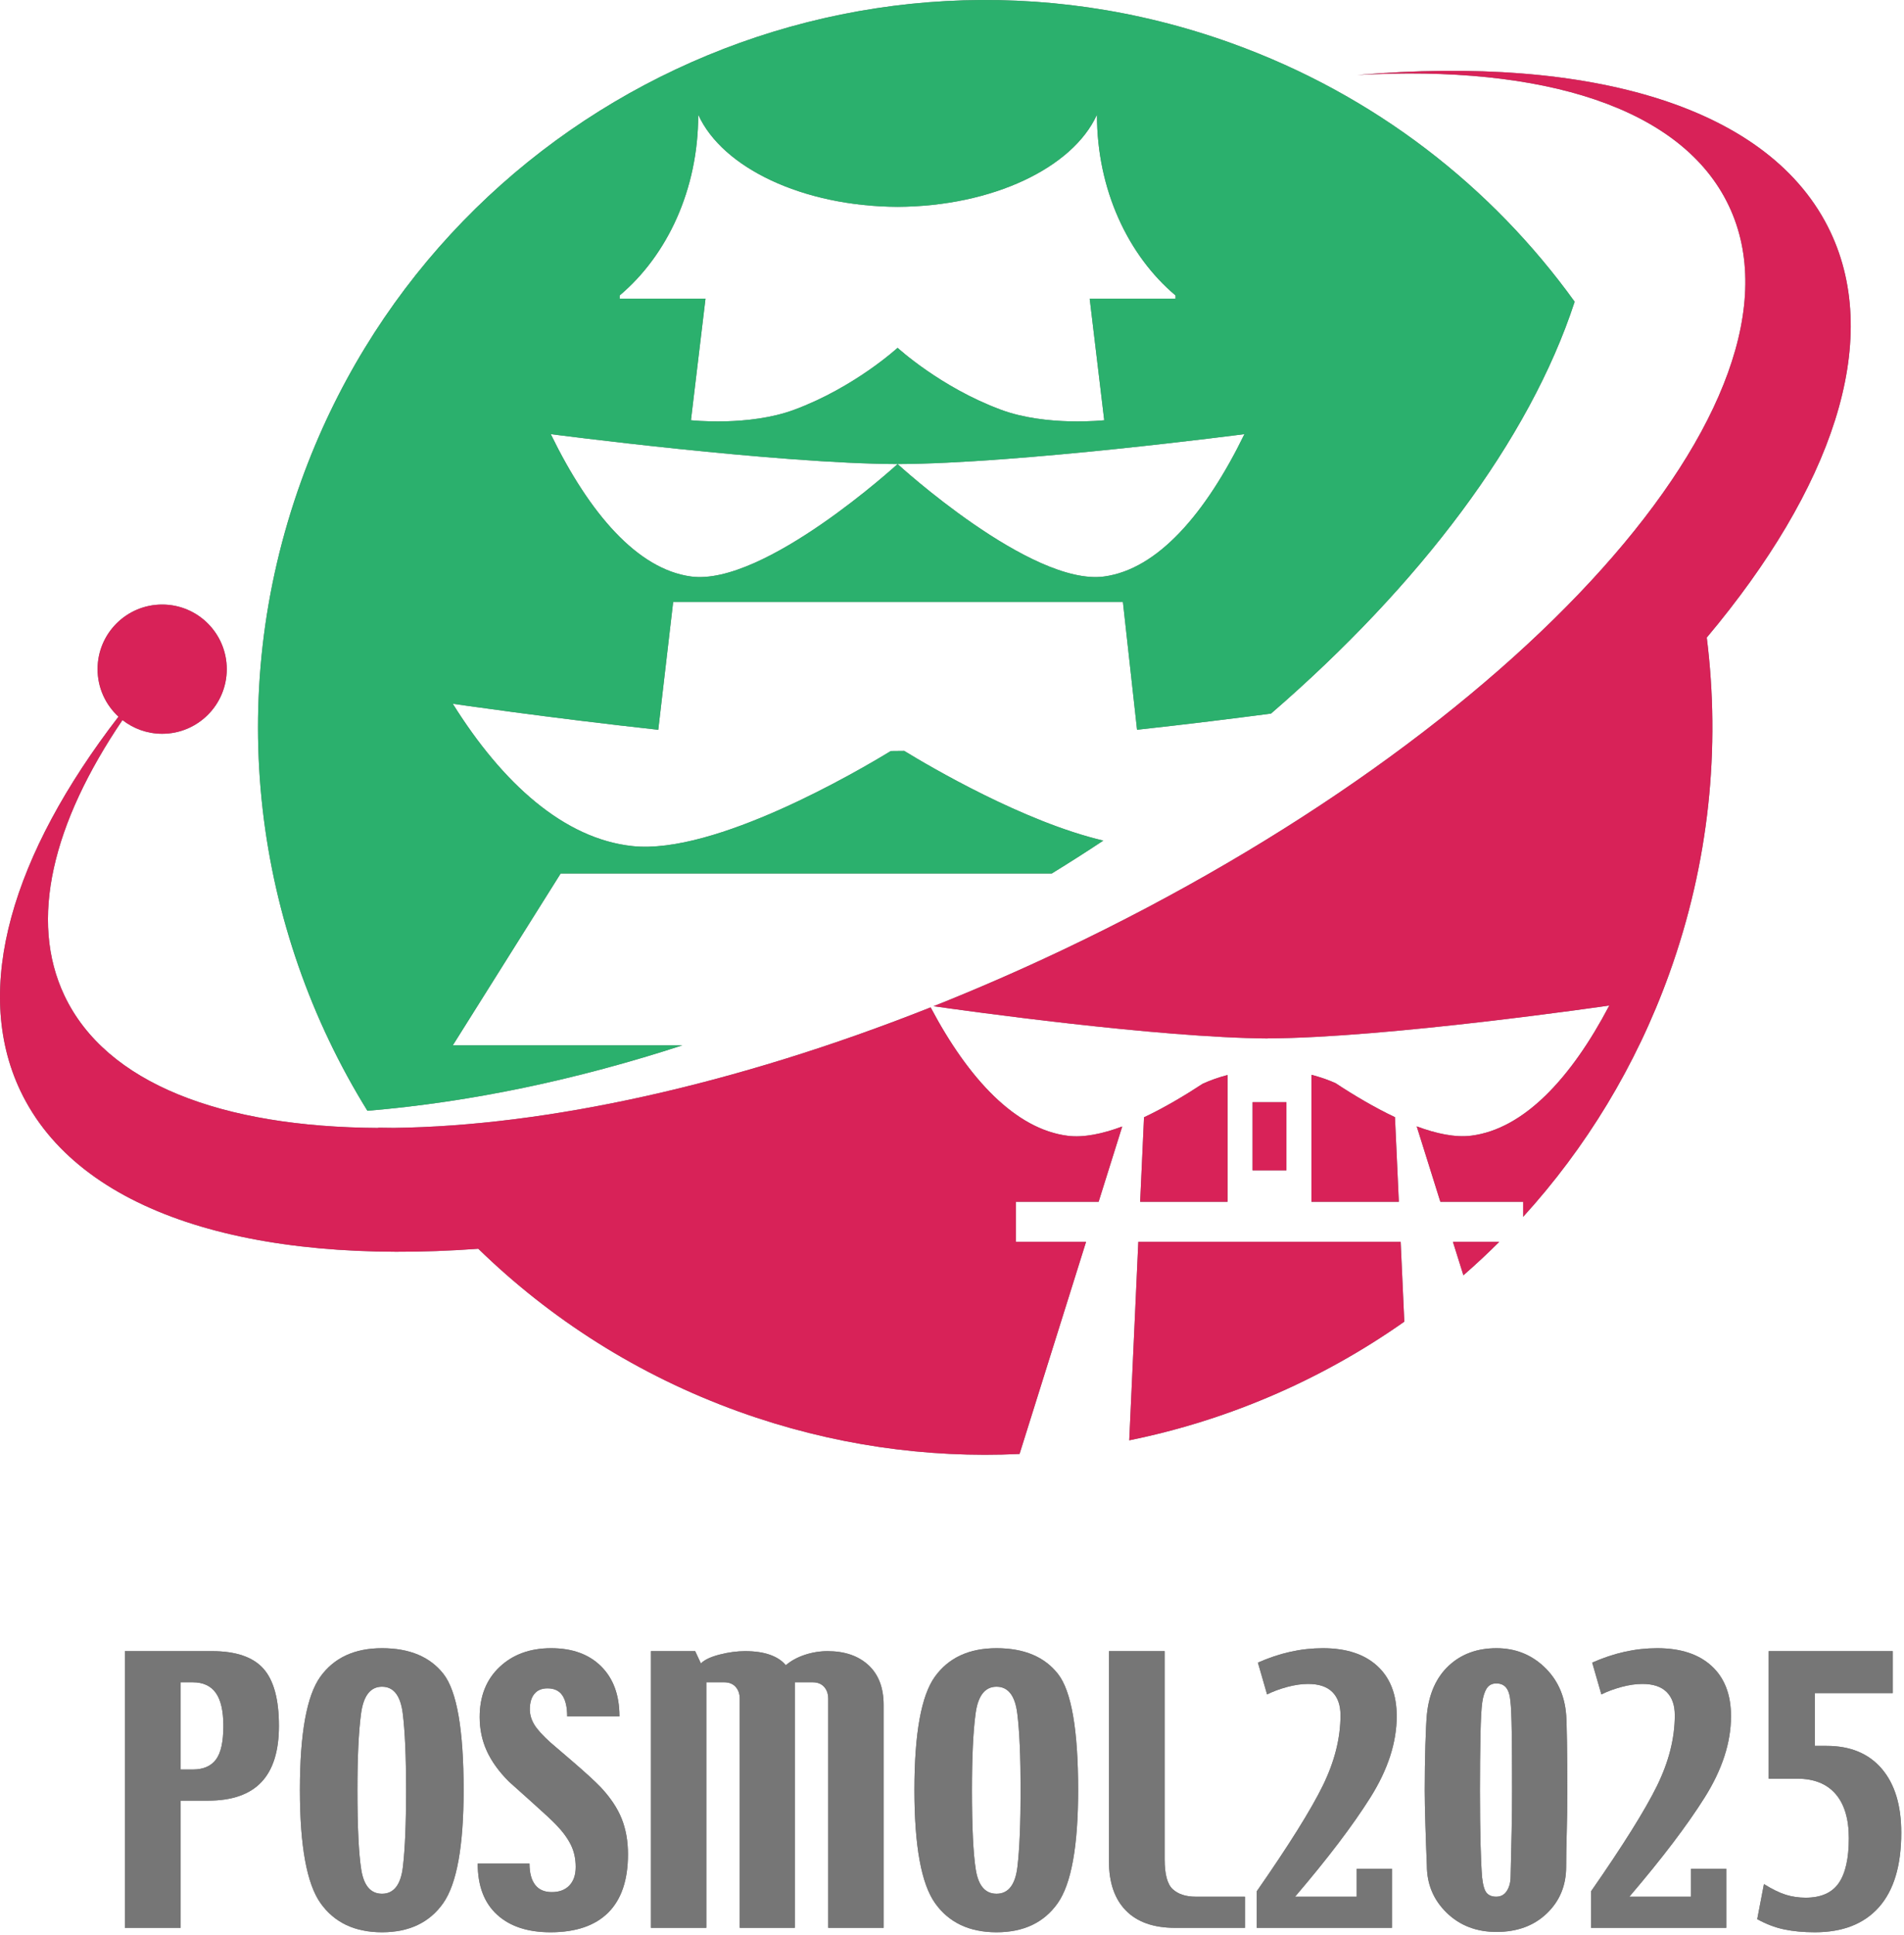 <svg width="506" height="514" viewBox="0 0 506 514" fill="none" xmlns="http://www.w3.org/2000/svg">
<path d="M59.364 458.541C59.364 454.593 58.696 451.675 57.361 449.787C56.025 447.901 53.979 446.957 51.22 446.957H47.997V470.125H51.22C54.007 470.125 56.061 469.247 57.383 467.49C58.703 465.734 59.364 462.75 59.364 458.541ZM74.128 458.541C74.128 465.219 72.575 470.198 69.468 473.478C66.361 476.759 61.643 478.401 55.313 478.401H47.997V512.194H33.191V438.681H56.36C62.659 438.681 67.196 440.221 69.969 443.298C72.741 446.375 74.128 451.457 74.128 458.541Z" fill="#767676"/>
<path d="M107.923 475.568C107.923 466.684 107.624 459.891 107.031 455.188C106.435 450.484 104.597 448.132 101.521 448.132C98.443 448.132 96.585 450.521 95.947 455.296C95.308 460.072 94.988 466.829 94.988 475.568C94.988 485.44 95.329 492.503 96.012 496.756C96.693 501.009 98.531 503.136 101.521 503.136C104.656 503.136 106.507 500.763 107.073 496.016C107.64 491.268 107.923 484.453 107.923 475.568ZM123.208 475.568C123.208 490.492 121.395 500.523 117.765 505.661C114.136 510.801 108.721 513.371 101.521 513.371C94.291 513.371 88.848 510.793 85.189 505.64C81.532 500.487 79.701 490.463 79.701 475.568C79.701 460.5 81.524 450.455 85.168 445.432C88.811 440.409 94.261 437.897 101.521 437.897C108.837 437.897 114.281 440.177 117.852 444.735C121.423 449.293 123.208 459.572 123.208 475.568Z" fill="#767676"/>
<path d="M166.889 492.628C166.889 499.485 165.14 504.656 161.641 508.141C158.143 511.628 153.025 513.371 146.291 513.371C140.223 513.371 135.483 511.803 132.071 508.667C128.66 505.532 126.955 501.017 126.955 495.123H140.716C140.716 497.561 141.209 499.433 142.196 500.741C143.184 502.047 144.664 502.701 146.639 502.701C148.641 502.701 150.203 502.112 151.32 500.933C152.437 499.757 152.997 498.121 152.997 496.028C152.997 493.848 152.568 491.888 151.712 490.145C150.856 488.401 149.541 486.615 147.771 484.785C146.841 483.797 144.671 481.779 141.26 478.728C137.848 475.679 135.839 473.877 135.228 473.324C132.587 470.681 130.635 467.973 129.371 465.199C128.108 462.424 127.476 459.425 127.476 456.2C127.476 450.652 129.24 446.213 132.768 442.887C136.296 439.561 140.861 437.897 146.465 437.897C152.097 437.897 156.531 439.509 159.769 442.732C163.005 445.955 164.625 450.381 164.625 456.015H150.732C150.732 453.576 150.311 451.725 149.469 450.463C148.627 449.2 147.307 448.568 145.507 448.568C143.968 448.568 142.799 449.063 142 450.051C141.201 451.04 140.804 452.407 140.804 454.152C140.804 455.517 141.188 456.847 141.957 458.14C142.725 459.433 144.171 461.037 146.291 462.953C146.58 463.187 148.497 464.827 152.039 467.877C155.581 470.928 158.107 473.237 159.616 474.807C162.229 477.596 164.095 480.391 165.213 483.195C166.331 485.997 166.889 489.143 166.889 492.628Z" fill="#767676"/>
<path d="M234.828 512.194H220.108V451.354C220.108 450.049 219.744 448.989 219.02 448.176C218.294 447.364 217.278 446.956 215.971 446.956H211.224V512.194H196.591V451.354C196.591 450.049 196.228 448.989 195.502 448.176C194.776 447.364 193.76 446.956 192.454 446.956H187.707V512.194H172.987V438.681H184.746L186.27 441.948C187.199 440.99 188.846 440.206 191.212 439.597C193.579 438.986 195.851 438.681 198.028 438.681C200.642 438.681 202.855 439.008 204.67 439.662C206.484 440.316 207.871 441.237 208.828 442.428C210.222 441.237 211.906 440.316 213.88 439.662C215.855 439.008 217.872 438.681 219.934 438.681C224.492 438.681 228.114 439.924 230.8 442.405C233.484 444.888 234.828 448.408 234.828 452.966V512.194Z" fill="#767676"/>
<path d="M271.236 475.568C271.236 466.684 270.937 459.891 270.344 455.188C269.748 450.484 267.91 448.132 264.834 448.132C261.756 448.132 259.898 450.521 259.26 455.296C258.621 460.072 258.301 466.829 258.301 475.568C258.301 485.44 258.642 492.503 259.325 496.756C260.006 501.009 261.844 503.136 264.834 503.136C267.969 503.136 269.82 500.763 270.386 496.016C270.953 491.268 271.236 484.453 271.236 475.568ZM286.521 475.568C286.521 490.492 284.708 500.523 281.078 505.661C277.449 510.801 272.034 513.371 264.834 513.371C257.604 513.371 252.161 510.793 248.502 505.64C244.845 500.487 243.014 490.463 243.014 475.568C243.014 460.5 244.837 450.455 248.481 445.432C252.124 440.409 257.574 437.897 264.834 437.897C272.15 437.897 277.594 440.177 281.165 444.735C284.736 449.293 286.521 459.572 286.521 475.568Z" fill="#767676"/>
<path d="M330.856 512.194H312.26C306.57 512.194 302.222 510.664 299.218 507.6C296.212 504.537 294.71 500.174 294.71 494.513V438.681H309.516V493.99C309.516 497.997 310.242 500.654 311.694 501.96C313.146 503.266 315.178 503.92 317.791 503.92H330.856V512.194Z" fill="#767676"/>
<path d="M371.183 455.972C371.183 462.94 368.852 470.132 364.19 477.55C359.527 484.969 352.852 493.758 344.167 503.92H360.558V496.516H369.92V512.194H333.991V502.482C342.498 490.26 348.334 480.933 351.499 474.501C354.663 468.07 356.246 461.806 356.246 455.71C356.246 453.04 355.527 450.985 354.09 449.548C352.652 448.11 350.496 447.392 347.623 447.392C345.91 447.392 344.059 447.661 342.07 448.197C340.08 448.734 338.303 449.394 336.735 450.178L334.296 441.73C337.171 440.453 340.038 439.496 342.898 438.856C345.756 438.218 348.654 437.897 351.586 437.897C357.77 437.897 362.582 439.473 366.023 442.622C369.463 445.774 371.183 450.222 371.183 455.972Z" fill="#767676"/>
<path d="M401.843 475.482C401.843 469.297 401.813 464.21 401.756 460.218C401.697 456.226 401.581 453.489 401.407 452.009C401.261 450.353 400.885 449.149 400.275 448.394C399.665 447.638 398.795 447.261 397.663 447.261C396.529 447.261 395.68 447.697 395.115 448.567C394.548 449.439 394.148 450.674 393.917 452.27C393.684 453.897 393.525 456.849 393.437 461.131C393.351 465.414 393.307 470.241 393.307 475.613C393.307 481.186 393.357 485.905 393.459 489.766C393.561 493.627 393.699 496.633 393.873 498.781C394.105 500.871 394.511 502.25 395.092 502.918C395.673 503.586 396.515 503.919 397.619 503.919C398.839 503.919 399.775 503.419 400.427 502.417C401.081 501.415 401.421 500.189 401.451 498.737C401.567 494.411 401.661 490.287 401.733 486.369C401.807 482.45 401.843 478.821 401.843 475.482ZM416.519 475.525C416.519 479.706 416.468 483.538 416.367 487.022C416.264 490.507 416.215 493.482 416.215 495.95C416.215 500.945 414.501 505.081 411.076 508.362C407.649 511.643 403.193 513.283 397.705 513.283C392.364 513.283 387.943 511.578 384.445 508.166C380.945 504.754 379.197 500.566 379.197 495.602C379.051 492.205 378.921 488.567 378.805 484.693C378.688 480.817 378.631 477.834 378.631 475.742C378.631 471.417 378.688 467.367 378.805 463.593C378.921 459.818 379.051 457.147 379.197 455.579C379.748 450.005 381.685 445.665 385.011 442.558C388.335 439.451 392.567 437.898 397.705 437.898C402.641 437.898 406.857 439.546 410.357 442.841C413.855 446.135 415.808 450.382 416.215 455.579C416.301 456.509 416.373 458.867 416.432 462.657C416.489 466.445 416.519 470.734 416.519 475.525Z" fill="#767676"/>
<path d="M460.026 455.972C460.026 462.94 457.695 470.132 453.032 477.55C448.37 484.969 441.695 493.758 433.01 503.92H449.4V496.516H458.763V512.194H422.834V502.482C431.34 490.26 437.176 480.933 440.342 474.501C443.506 468.07 445.088 461.806 445.088 455.71C445.088 453.04 444.37 450.985 442.932 449.548C441.495 448.11 439.339 447.392 436.466 447.392C434.752 447.392 432.902 447.661 430.912 448.197C428.923 448.734 427.146 449.394 425.578 450.178L423.139 441.73C426.014 440.453 428.88 439.496 431.74 438.856C434.599 438.218 437.496 437.897 440.428 437.897C446.612 437.897 451.424 439.473 454.866 442.622C458.306 445.774 460.026 450.222 460.026 455.972Z" fill="#767676"/>
<path d="M505.274 486.935C505.274 495.645 503.299 502.229 499.351 506.686C495.403 511.142 489.727 513.37 482.323 513.37C479.274 513.37 476.546 513.117 474.135 512.609C471.726 512.101 469.346 511.193 466.994 509.886L468.779 500.567C471.019 501.961 472.969 502.911 474.627 503.419C476.285 503.927 478.03 504.182 479.862 504.182C483.935 504.182 486.866 502.89 488.654 500.305C490.443 497.722 491.338 493.743 491.338 488.373C491.338 483.263 490.167 479.351 487.825 476.635C485.483 473.921 482.086 472.565 477.635 472.565H470.042V438.682H503.01V449.831H482.323V463.853H485.459C491.73 463.853 496.601 465.871 500.07 469.907C503.539 473.943 505.274 479.619 505.274 486.935Z" fill="#767676"/>
<path d="M293.456 153.163C274.035 155.794 238.539 123.294 238.539 123.294C238.539 123.294 203.047 155.794 183.623 153.163C169.444 151.236 156.683 136.518 146.37 115.343C146.37 115.343 206.484 123.198 238.539 123.294C270.594 123.198 330.712 115.343 330.712 115.343C320.399 136.518 307.638 151.236 293.456 153.163ZM164.675 78.494C177.304 67.866 185.556 50.368 185.556 30.566H185.607C192.003 44.54 213.243 54.824 238.542 54.952C263.839 54.824 285.079 44.54 291.475 30.566H291.526C291.526 50.368 299.778 67.866 312.407 78.494V79.354H289.592L293.456 111.65C293.456 111.65 278.102 113.355 265.999 108.858C249.948 102.903 238.542 92.408 238.542 92.408C238.542 92.408 227.134 102.903 211.083 108.858C198.98 113.355 183.623 111.65 183.623 111.65L187.49 79.354H164.675V78.494ZM327.295 11.484C226.903 -24.676 116.207 27.395 80.046 127.792C59.247 185.538 67.65 246.692 97.642 295.115C125.579 292.778 153.79 286.703 181.32 277.736H120.328L149.003 232.072H279.514C284.15 229.223 288.722 226.311 293.214 223.331C272.123 218.388 247.067 203.64 240.304 199.504H240.203L236.727 199.538C228.039 204.846 190.07 227.116 168.11 224.798C149.922 222.87 133.556 208.158 120.328 186.975C120.328 186.975 145.612 190.687 174.938 193.892L178.9 159.931H239.703H240.734H298.419L302.178 193.886C315.567 192.424 328.102 190.858 337.78 189.584C377.194 155.508 406.428 117.048 418.476 80.164C396.48 49.635 365.37 25.198 327.295 11.484Z" fill="#767676"/>
<path d="M388.909 338.821C392.174 335.975 395.352 333.015 398.43 329.942H386.124L388.909 338.821Z" fill="#767676"/>
<path d="M354.92 287.769C352.873 286.858 350.729 286.123 348.525 285.561V319.291H371.747L370.72 296.813C365.281 294.245 359.82 290.995 354.92 287.769Z" fill="#767676"/>
<path d="M283.759 301.762C269.91 300.014 257.438 286.753 247.325 267.645C195.026 288.374 145.01 299.162 104.689 299.662C103.294 299.649 101.899 299.638 100.503 299.611C100.517 299.633 100.533 299.654 100.547 299.677C58.885 299.455 28.206 287.869 17.127 264.514C7.613 244.461 13.979 218.703 32.546 191.305C35.458 193.581 39.114 194.95 43.097 194.95C52.578 194.95 60.263 187.263 60.263 177.783C60.263 168.302 52.578 160.617 43.097 160.617C33.615 160.617 25.93 168.302 25.93 177.783C25.93 182.783 28.081 187.269 31.491 190.406C3.282 227.011 -7.501 262.567 5.411 289.786C20.835 322.299 66.854 336.178 127.113 331.777C146.258 350.418 169.571 365.393 196.35 375.037C221.015 383.921 246.301 387.467 270.951 386.291L288.626 329.942H269.967V319.29H291.967L298.239 299.294C293.006 301.239 287.994 302.294 283.759 301.762Z" fill="#767676"/>
<path d="M302.516 329.942L300.106 382.667C326.403 377.327 351.32 366.551 373.203 351.143L372.234 329.942H302.516Z" fill="#767676"/>
<path d="M486.434 61.593C470.672 28.367 422.955 14.614 360.742 19.927C410.134 17.158 447.059 28.557 459.454 54.681C483.772 105.948 404.467 194.48 282.323 252.421C270.862 257.858 259.434 262.822 248.108 267.332C256.043 268.466 307.662 275.701 336.94 275.901C336.934 275.897 336.91 275.877 336.91 275.877C368.474 275.789 427.678 267.15 427.678 267.15C417.52 286.51 404.954 299.969 390.99 301.732C386.752 302.264 381.738 301.208 376.5 299.261L382.783 319.29H404.783V323.29C421.37 305.07 434.732 283.362 443.6 258.738C454.267 229.125 457.25 198.618 453.583 169.39C486.782 129.858 500.332 90.891 486.434 61.593Z" fill="#767676"/>
<path d="M319.624 287.933C314.776 291.117 309.391 294.309 304.03 296.842L303.003 319.291H326.224V285.613C323.947 286.202 321.731 286.973 319.624 287.933Z" fill="#767676"/>
<path d="M332.877 310.954H341.872V292.827H332.877V310.954Z" fill="#767676"/>
<path d="M59.364 458.541C59.364 454.593 58.696 451.675 57.361 449.787C56.025 447.901 53.979 446.957 51.22 446.957H47.997V470.125H51.22C54.007 470.125 56.061 469.247 57.383 467.49C58.703 465.734 59.364 462.75 59.364 458.541ZM74.128 458.541C74.128 465.219 72.575 470.198 69.468 473.478C66.361 476.759 61.643 478.401 55.313 478.401H47.997V512.194H33.191V438.681H56.36C62.659 438.681 67.196 440.221 69.969 443.298C72.741 446.375 74.128 451.457 74.128 458.541Z" fill="#767676"/>
<path d="M107.923 475.568C107.923 466.684 107.624 459.891 107.031 455.188C106.435 450.484 104.597 448.132 101.521 448.132C98.443 448.132 96.585 450.521 95.947 455.296C95.308 460.072 94.988 466.829 94.988 475.568C94.988 485.44 95.329 492.503 96.012 496.756C96.693 501.009 98.531 503.136 101.521 503.136C104.656 503.136 106.507 500.763 107.073 496.016C107.64 491.268 107.923 484.453 107.923 475.568ZM123.208 475.568C123.208 490.492 121.395 500.523 117.765 505.661C114.136 510.801 108.721 513.371 101.521 513.371C94.291 513.371 88.848 510.793 85.189 505.64C81.532 500.487 79.701 490.463 79.701 475.568C79.701 460.5 81.524 450.455 85.168 445.432C88.811 440.409 94.261 437.897 101.521 437.897C108.837 437.897 114.281 440.177 117.852 444.735C121.423 449.293 123.208 459.572 123.208 475.568Z" fill="#767676"/>
<path d="M166.889 492.628C166.889 499.485 165.14 504.656 161.641 508.141C158.143 511.628 153.025 513.371 146.291 513.371C140.223 513.371 135.483 511.803 132.071 508.667C128.66 505.532 126.955 501.017 126.955 495.123H140.716C140.716 497.561 141.209 499.433 142.196 500.741C143.184 502.047 144.664 502.701 146.639 502.701C148.641 502.701 150.203 502.112 151.32 500.933C152.437 499.757 152.997 498.121 152.997 496.028C152.997 493.848 152.568 491.888 151.712 490.145C150.856 488.401 149.541 486.615 147.771 484.785C146.841 483.797 144.671 481.779 141.26 478.728C137.848 475.679 135.839 473.877 135.228 473.324C132.587 470.681 130.635 467.973 129.371 465.199C128.108 462.424 127.476 459.425 127.476 456.2C127.476 450.652 129.24 446.213 132.768 442.887C136.296 439.561 140.861 437.897 146.465 437.897C152.097 437.897 156.531 439.509 159.769 442.732C163.005 445.955 164.625 450.381 164.625 456.015H150.732C150.732 453.576 150.311 451.725 149.469 450.463C148.627 449.2 147.307 448.568 145.507 448.568C143.968 448.568 142.799 449.063 142 450.051C141.201 451.04 140.804 452.407 140.804 454.152C140.804 455.517 141.188 456.847 141.957 458.14C142.725 459.433 144.171 461.037 146.291 462.953C146.58 463.187 148.497 464.827 152.039 467.877C155.581 470.928 158.107 473.237 159.616 474.807C162.229 477.596 164.095 480.391 165.213 483.195C166.331 485.997 166.889 489.143 166.889 492.628Z" fill="#767676"/>
<path d="M234.828 512.194H220.108V451.354C220.108 450.049 219.744 448.989 219.02 448.176C218.294 447.364 217.278 446.956 215.971 446.956H211.224V512.194H196.591V451.354C196.591 450.049 196.228 448.989 195.502 448.176C194.776 447.364 193.76 446.956 192.454 446.956H187.707V512.194H172.987V438.681H184.746L186.27 441.948C187.199 440.99 188.846 440.206 191.212 439.597C193.579 438.986 195.851 438.681 198.028 438.681C200.642 438.681 202.855 439.008 204.67 439.662C206.484 440.316 207.871 441.237 208.828 442.428C210.222 441.237 211.906 440.316 213.88 439.662C215.855 439.008 217.872 438.681 219.934 438.681C224.492 438.681 228.114 439.924 230.8 442.405C233.484 444.888 234.828 448.408 234.828 452.966V512.194Z" fill="#767676"/>
<path d="M271.236 475.568C271.236 466.684 270.937 459.891 270.344 455.188C269.748 450.484 267.91 448.132 264.834 448.132C261.756 448.132 259.898 450.521 259.26 455.296C258.621 460.072 258.301 466.829 258.301 475.568C258.301 485.44 258.642 492.503 259.325 496.756C260.006 501.009 261.844 503.136 264.834 503.136C267.969 503.136 269.82 500.763 270.386 496.016C270.953 491.268 271.236 484.453 271.236 475.568ZM286.521 475.568C286.521 490.492 284.708 500.523 281.078 505.661C277.449 510.801 272.034 513.371 264.834 513.371C257.604 513.371 252.161 510.793 248.502 505.64C244.845 500.487 243.014 490.463 243.014 475.568C243.014 460.5 244.837 450.455 248.481 445.432C252.124 440.409 257.574 437.897 264.834 437.897C272.15 437.897 277.594 440.177 281.165 444.735C284.736 449.293 286.521 459.572 286.521 475.568Z" fill="#767676"/>
<path d="M330.856 512.194H312.26C306.57 512.194 302.222 510.664 299.218 507.6C296.212 504.537 294.71 500.174 294.71 494.513V438.681H309.516V493.99C309.516 497.997 310.242 500.654 311.694 501.96C313.146 503.266 315.178 503.92 317.791 503.92H330.856V512.194Z" fill="#767676"/>
<path d="M371.183 455.972C371.183 462.94 368.852 470.132 364.19 477.55C359.527 484.969 352.852 493.758 344.167 503.92H360.558V496.516H369.92V512.194H333.991V502.482C342.498 490.26 348.334 480.933 351.499 474.501C354.663 468.07 356.246 461.806 356.246 455.71C356.246 453.04 355.527 450.985 354.09 449.548C352.652 448.11 350.496 447.392 347.623 447.392C345.91 447.392 344.059 447.661 342.07 448.197C340.08 448.734 338.303 449.394 336.735 450.178L334.296 441.73C337.171 440.453 340.038 439.496 342.898 438.856C345.756 438.218 348.654 437.897 351.586 437.897C357.77 437.897 362.582 439.473 366.023 442.622C369.463 445.774 371.183 450.222 371.183 455.972Z" fill="#767676"/>
<path d="M401.843 475.482C401.843 469.297 401.813 464.21 401.756 460.218C401.697 456.226 401.581 453.489 401.407 452.009C401.261 450.353 400.885 449.149 400.275 448.394C399.665 447.638 398.795 447.261 397.663 447.261C396.529 447.261 395.68 447.697 395.115 448.567C394.548 449.439 394.148 450.674 393.917 452.27C393.684 453.897 393.525 456.849 393.437 461.131C393.351 465.414 393.307 470.241 393.307 475.613C393.307 481.186 393.357 485.905 393.459 489.766C393.561 493.627 393.699 496.633 393.873 498.781C394.105 500.871 394.511 502.25 395.092 502.918C395.673 503.586 396.515 503.919 397.619 503.919C398.839 503.919 399.775 503.419 400.427 502.417C401.081 501.415 401.421 500.189 401.451 498.737C401.567 494.411 401.661 490.287 401.733 486.369C401.807 482.45 401.843 478.821 401.843 475.482ZM416.519 475.525C416.519 479.706 416.468 483.538 416.367 487.022C416.264 490.507 416.215 493.482 416.215 495.95C416.215 500.945 414.501 505.081 411.076 508.362C407.649 511.643 403.193 513.283 397.705 513.283C392.364 513.283 387.943 511.578 384.445 508.166C380.945 504.754 379.197 500.566 379.197 495.602C379.051 492.205 378.921 488.567 378.805 484.693C378.688 480.817 378.631 477.834 378.631 475.742C378.631 471.417 378.688 467.367 378.805 463.593C378.921 459.818 379.051 457.147 379.197 455.579C379.748 450.005 381.685 445.665 385.011 442.558C388.335 439.451 392.567 437.898 397.705 437.898C402.641 437.898 406.857 439.546 410.357 442.841C413.855 446.135 415.808 450.382 416.215 455.579C416.301 456.509 416.373 458.867 416.432 462.657C416.489 466.445 416.519 470.734 416.519 475.525Z" fill="#767676"/>
<path d="M460.026 455.972C460.026 462.94 457.695 470.132 453.032 477.55C448.37 484.969 441.695 493.758 433.01 503.92H449.4V496.516H458.763V512.194H422.834V502.482C431.34 490.26 437.176 480.933 440.342 474.501C443.506 468.07 445.088 461.806 445.088 455.71C445.088 453.04 444.37 450.985 442.932 449.548C441.495 448.11 439.339 447.392 436.466 447.392C434.752 447.392 432.902 447.661 430.912 448.197C428.923 448.734 427.146 449.394 425.578 450.178L423.139 441.73C426.014 440.453 428.88 439.496 431.74 438.856C434.599 438.218 437.496 437.897 440.428 437.897C446.612 437.897 451.424 439.473 454.866 442.622C458.306 445.774 460.026 450.222 460.026 455.972Z" fill="#767676"/>
<path d="M505.274 486.935C505.274 495.645 503.299 502.229 499.351 506.686C495.403 511.142 489.727 513.37 482.323 513.37C479.274 513.37 476.546 513.117 474.135 512.609C471.726 512.101 469.346 511.193 466.994 509.886L468.779 500.567C471.019 501.961 472.969 502.911 474.627 503.419C476.285 503.927 478.03 504.182 479.862 504.182C483.935 504.182 486.866 502.89 488.654 500.305C490.443 497.722 491.338 493.743 491.338 488.373C491.338 483.263 490.167 479.351 487.825 476.635C485.483 473.921 482.086 472.565 477.635 472.565H470.042V438.682H503.01V449.831H482.323V463.853H485.459C491.73 463.853 496.601 465.871 500.07 469.907C503.539 473.943 505.274 479.619 505.274 486.935Z" fill="#767676"/>
<path d="M293.456 153.163C274.035 155.794 238.539 123.294 238.539 123.294C238.539 123.294 203.047 155.794 183.623 153.163C169.444 151.236 156.683 136.518 146.37 115.343C146.37 115.343 206.484 123.198 238.539 123.294C270.594 123.198 330.712 115.343 330.712 115.343C320.399 136.518 307.638 151.236 293.456 153.163ZM164.675 78.494C177.304 67.866 185.556 50.368 185.556 30.566H185.607C192.003 44.54 213.243 54.824 238.542 54.952C263.839 54.824 285.079 44.54 291.475 30.566H291.526C291.526 50.368 299.778 67.866 312.407 78.494V79.354H289.592L293.456 111.65C293.456 111.65 278.102 113.355 265.999 108.858C249.948 102.903 238.542 92.408 238.542 92.408C238.542 92.408 227.134 102.903 211.083 108.858C198.98 113.355 183.623 111.65 183.623 111.65L187.49 79.354H164.675V78.494ZM327.295 11.484C226.903 -24.676 116.207 27.395 80.046 127.792C59.247 185.538 67.65 246.692 97.642 295.115C125.579 292.778 153.79 286.703 181.32 277.736H120.328L149.003 232.072H279.514C284.15 229.223 288.722 226.311 293.214 223.331C272.123 218.388 247.067 203.64 240.304 199.504H240.203L236.727 199.538C228.039 204.846 190.07 227.116 168.11 224.798C149.922 222.87 133.556 208.158 120.328 186.975C120.328 186.975 145.612 190.687 174.938 193.892L178.9 159.931H239.703H240.734H298.419L302.178 193.886C315.567 192.424 328.102 190.858 337.78 189.584C377.194 155.508 406.428 117.048 418.476 80.164C396.48 49.635 365.37 25.198 327.295 11.484Z" fill="#2BB06D"/>
<path d="M388.909 338.821C392.174 335.975 395.352 333.015 398.43 329.942H386.124L388.909 338.821Z" fill="#D82258"/>
<path d="M354.92 287.769C352.873 286.858 350.729 286.123 348.525 285.561V319.291H371.747L370.72 296.813C365.281 294.245 359.82 290.995 354.92 287.769Z" fill="#D82258"/>
<path d="M283.759 301.762C269.91 300.014 257.438 286.753 247.325 267.645C195.026 288.374 145.01 299.162 104.689 299.662C103.294 299.649 101.899 299.638 100.503 299.611C100.517 299.633 100.533 299.654 100.547 299.677C58.885 299.455 28.206 287.869 17.127 264.514C7.613 244.461 13.979 218.703 32.546 191.305C35.458 193.581 39.114 194.95 43.097 194.95C52.578 194.95 60.263 187.263 60.263 177.783C60.263 168.302 52.578 160.617 43.097 160.617C33.615 160.617 25.93 168.302 25.93 177.783C25.93 182.783 28.081 187.269 31.491 190.406C3.282 227.011 -7.501 262.567 5.411 289.786C20.835 322.299 66.854 336.178 127.113 331.777C146.258 350.418 169.571 365.393 196.35 375.037C221.015 383.921 246.301 387.467 270.951 386.291L288.626 329.942H269.967V319.29H291.967L298.239 299.294C293.006 301.239 287.994 302.294 283.759 301.762Z" fill="#D82258"/>
<path d="M302.516 329.942L300.106 382.667C326.403 377.327 351.32 366.551 373.203 351.143L372.234 329.942H302.516Z" fill="#D82258"/>
<path d="M486.434 61.593C470.672 28.367 422.955 14.614 360.742 19.927C410.134 17.158 447.059 28.557 459.454 54.681C483.772 105.948 404.467 194.48 282.323 252.421C270.862 257.858 259.434 262.822 248.108 267.332C256.043 268.466 307.662 275.701 336.94 275.901C336.934 275.897 336.91 275.877 336.91 275.877C368.474 275.789 427.678 267.15 427.678 267.15C417.52 286.51 404.954 299.969 390.99 301.732C386.752 302.264 381.738 301.208 376.5 299.261L382.783 319.29H404.783V323.29C421.37 305.07 434.732 283.362 443.6 258.738C454.267 229.125 457.25 198.618 453.583 169.39C486.782 129.858 500.332 90.891 486.434 61.593Z" fill="#D82258"/>
<path d="M319.624 287.933C314.776 291.117 309.391 294.309 304.03 296.842L303.003 319.291H326.224V285.613C323.947 286.202 321.731 286.973 319.624 287.933Z" fill="#D82258"/>
<path d="M332.877 310.954H341.872V292.827H332.877V310.954Z" fill="#D82258"/>
</svg>
